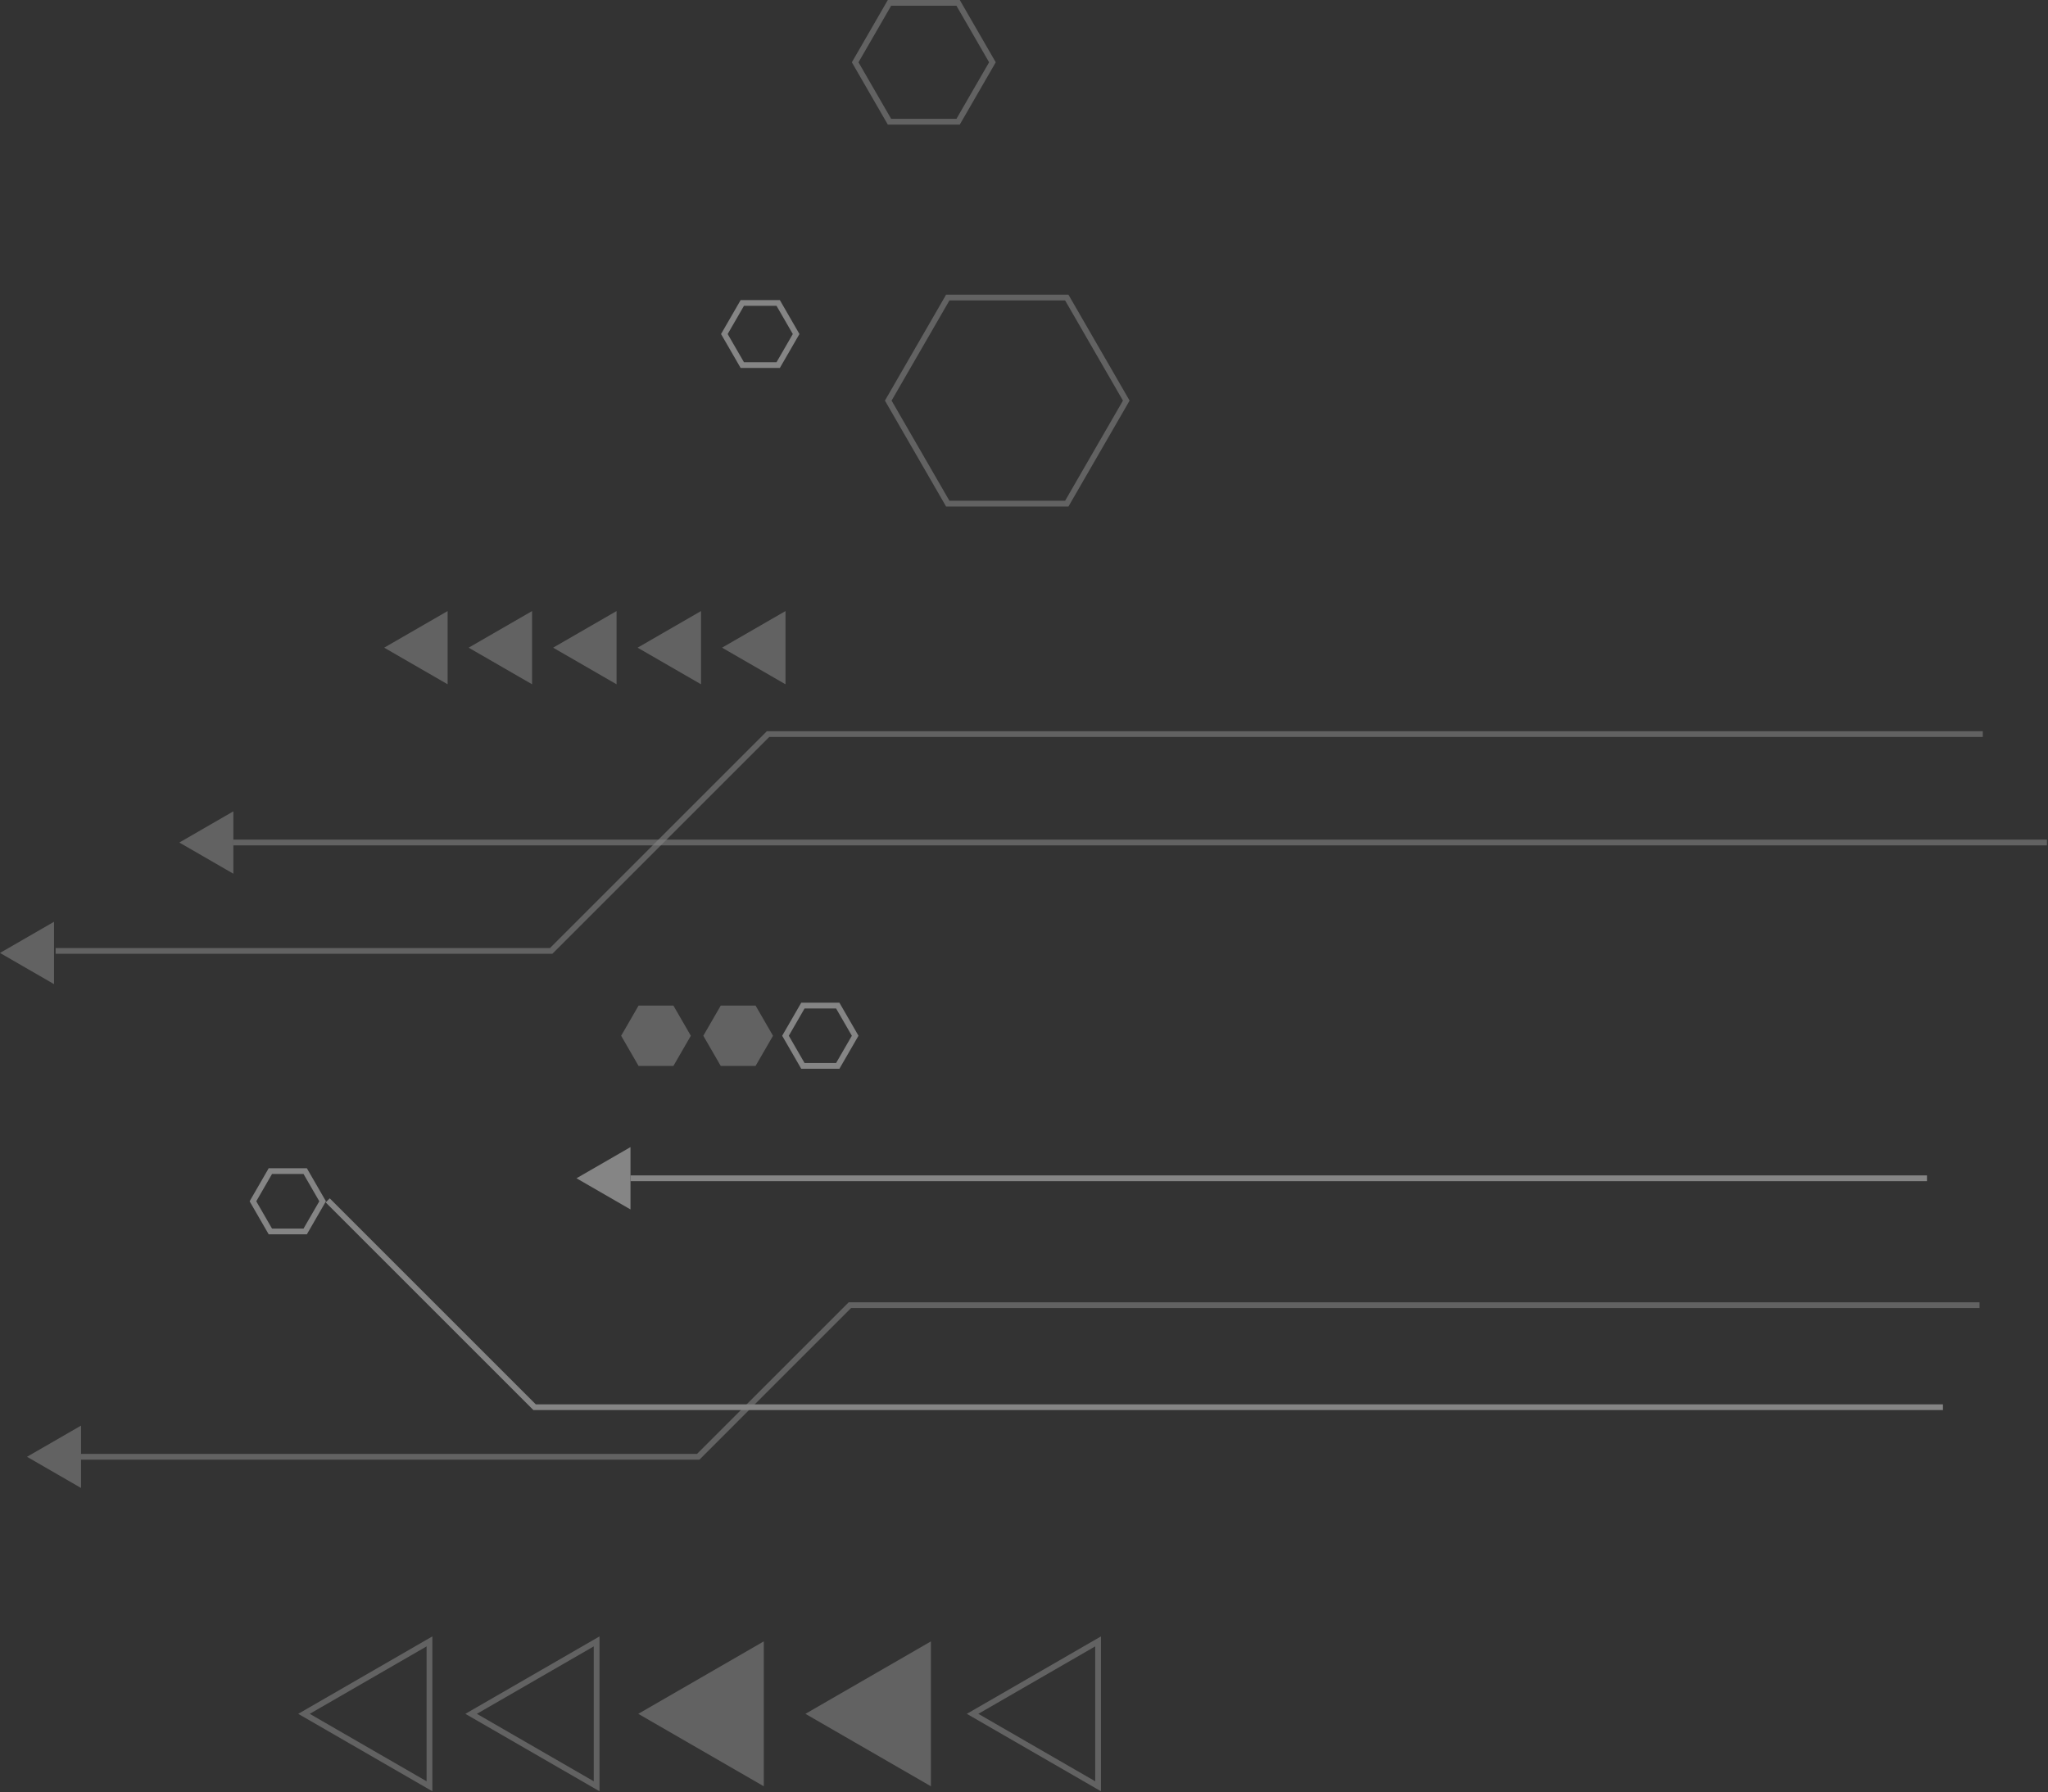 <?xml version="1.0" encoding="UTF-8"?> <svg xmlns="http://www.w3.org/2000/svg" width="513" height="449" viewBox="0 0 513 449" fill="none"><rect x="0" y="0" width="513" height="449" fill="#333333" stroke="none"/><g opacity="0.4"><path d="M275.777 409.994L275.777 448.793L242.178 429.394L275.777 409.994ZM274.336 446.295L274.336 412.491L245.06 429.394L274.336 446.295Z" fill="white" fill-opacity="0.58"></path><path d="M233.188 447.544L201.749 429.394L233.187 411.243L233.188 447.544Z" fill="white" fill-opacity="0.58"></path><path d="M191.318 447.544L159.881 429.394L191.318 411.243L191.318 447.544Z" fill="white" fill-opacity="0.58"></path><path d="M150.17 409.994L150.17 448.793L116.569 429.394L150.17 409.994ZM148.728 446.295L148.728 412.491L119.451 429.394L148.728 446.295Z" fill="white" fill-opacity="0.58"></path><path d="M108.301 409.994L108.301 448.793L74.701 429.394L108.301 409.994ZM106.859 446.295L106.859 412.491L77.584 429.394L106.859 446.295Z" fill="white" fill-opacity="0.58"></path><path d="M196.755 171.443L180.868 162.271L196.755 153.099L196.755 171.443Z" fill="white" fill-opacity="0.58"></path><path d="M175.598 171.443L159.711 162.271L175.598 153.099L175.598 171.443Z" fill="white" fill-opacity="0.58"></path><path d="M154.438 171.443L138.552 162.271L154.438 153.099L154.438 171.443Z" fill="white" fill-opacity="0.58"></path><path d="M133.28 171.443L117.393 162.271L133.28 153.099L133.28 171.443Z" fill="white" fill-opacity="0.58"></path><path d="M112.123 171.443L96.236 162.271L112.123 153.099L112.123 171.443Z" fill="white" fill-opacity="0.58"></path><path d="M20.298 372.805L6.767 364.992L20.298 357.18L20.298 372.805Z" fill="white" fill-opacity="0.58"></path><path d="M13.531 246.569L0 238.757L13.531 230.945L13.531 246.569Z" fill="white" fill-opacity="0.58"></path><path d="M58.452 218.904L44.921 211.092L58.452 203.28L58.452 218.904Z" fill="white" fill-opacity="0.58"></path><path d="M157.933 303.022L144.402 295.21L157.933 287.398L157.933 303.022Z" fill="white"></path><path d="M212.587 326.283L495.849 326.283L495.849 327.724L213.183 327.724L175.199 365.709L20.297 365.709L20.297 364.267L174.602 364.267L212.587 326.283Z" fill="white" fill-opacity="0.58"></path><path d="M82.597 300.238L134.203 351.844L486.685 351.844L486.685 353.285L133.606 353.285L81.578 301.257L82.597 300.238Z" fill="white"></path><path d="M192.091 183.203L496.666 183.203L496.666 184.644L192.688 184.644L138.364 238.969L13.932 238.969L13.932 237.527L137.768 237.527L192.091 183.203Z" fill="white" fill-opacity="0.58"></path><path d="M58.447 210.364L512.739 210.364L512.739 211.805L58.447 211.805L58.447 210.364Z" fill="white" fill-opacity="0.58"></path><path d="M157.932 294.491L482.685 294.491L482.685 295.932L157.932 295.932L157.932 294.491Z" fill="white"></path><path d="M200.703 251.223L210.263 251.223L215.042 259.501L210.263 267.779L200.703 267.779L195.925 259.501L200.703 251.223ZM209.43 252.665L201.536 252.665L197.589 259.501L201.536 266.338L209.43 266.338L213.378 259.501L209.43 252.665Z" fill="white"></path><path d="M67.304 292.698L76.865 292.698L81.644 300.977L76.865 309.254L67.304 309.254L62.527 300.977L67.304 292.698ZM76.032 294.14L68.138 294.14L64.191 300.977L68.138 307.813L76.032 307.813L79.98 300.977L76.032 294.14Z" fill="white"></path><path d="M180.537 267.063L189.263 267.063L193.627 259.506L189.263 251.948L180.537 251.948L176.173 259.506L180.537 267.063Z" fill="white" fill-opacity="0.58"></path><path d="M159.954 267.063L168.681 267.063L173.044 259.506L168.681 251.948L159.954 251.948L155.591 259.506L159.954 267.063Z" fill="white" fill-opacity="0.58"></path><path d="M236.987 73.833L267.63 73.833L282.951 100.369L267.63 126.907L236.987 126.907L221.666 100.369L236.987 73.833ZM266.797 75.274L237.82 75.274L223.33 100.369L237.82 125.465L266.797 125.465L281.287 100.369L266.797 75.274Z" fill="white" fill-opacity="0.58"></path><path d="M222.389 3.30728e-05L240.412 3.14972e-05L249.422 15.607L240.412 31.215L222.389 31.215L213.379 15.607L222.389 3.30728e-05ZM239.579 1.441L223.222 1.441L215.042 15.607L223.222 29.773L239.579 29.773L247.758 15.607L239.579 1.441Z" fill="white" fill-opacity="0.58"></path><path d="M185.521 75.184L195.343 75.184L200.253 83.689L195.343 92.195L185.521 92.195L180.611 83.689L185.521 75.184ZM194.51 76.626L186.354 76.626L182.275 83.689L186.354 90.754L194.51 90.754L198.589 83.689L194.51 76.626Z" fill="white"></path></g></svg> 